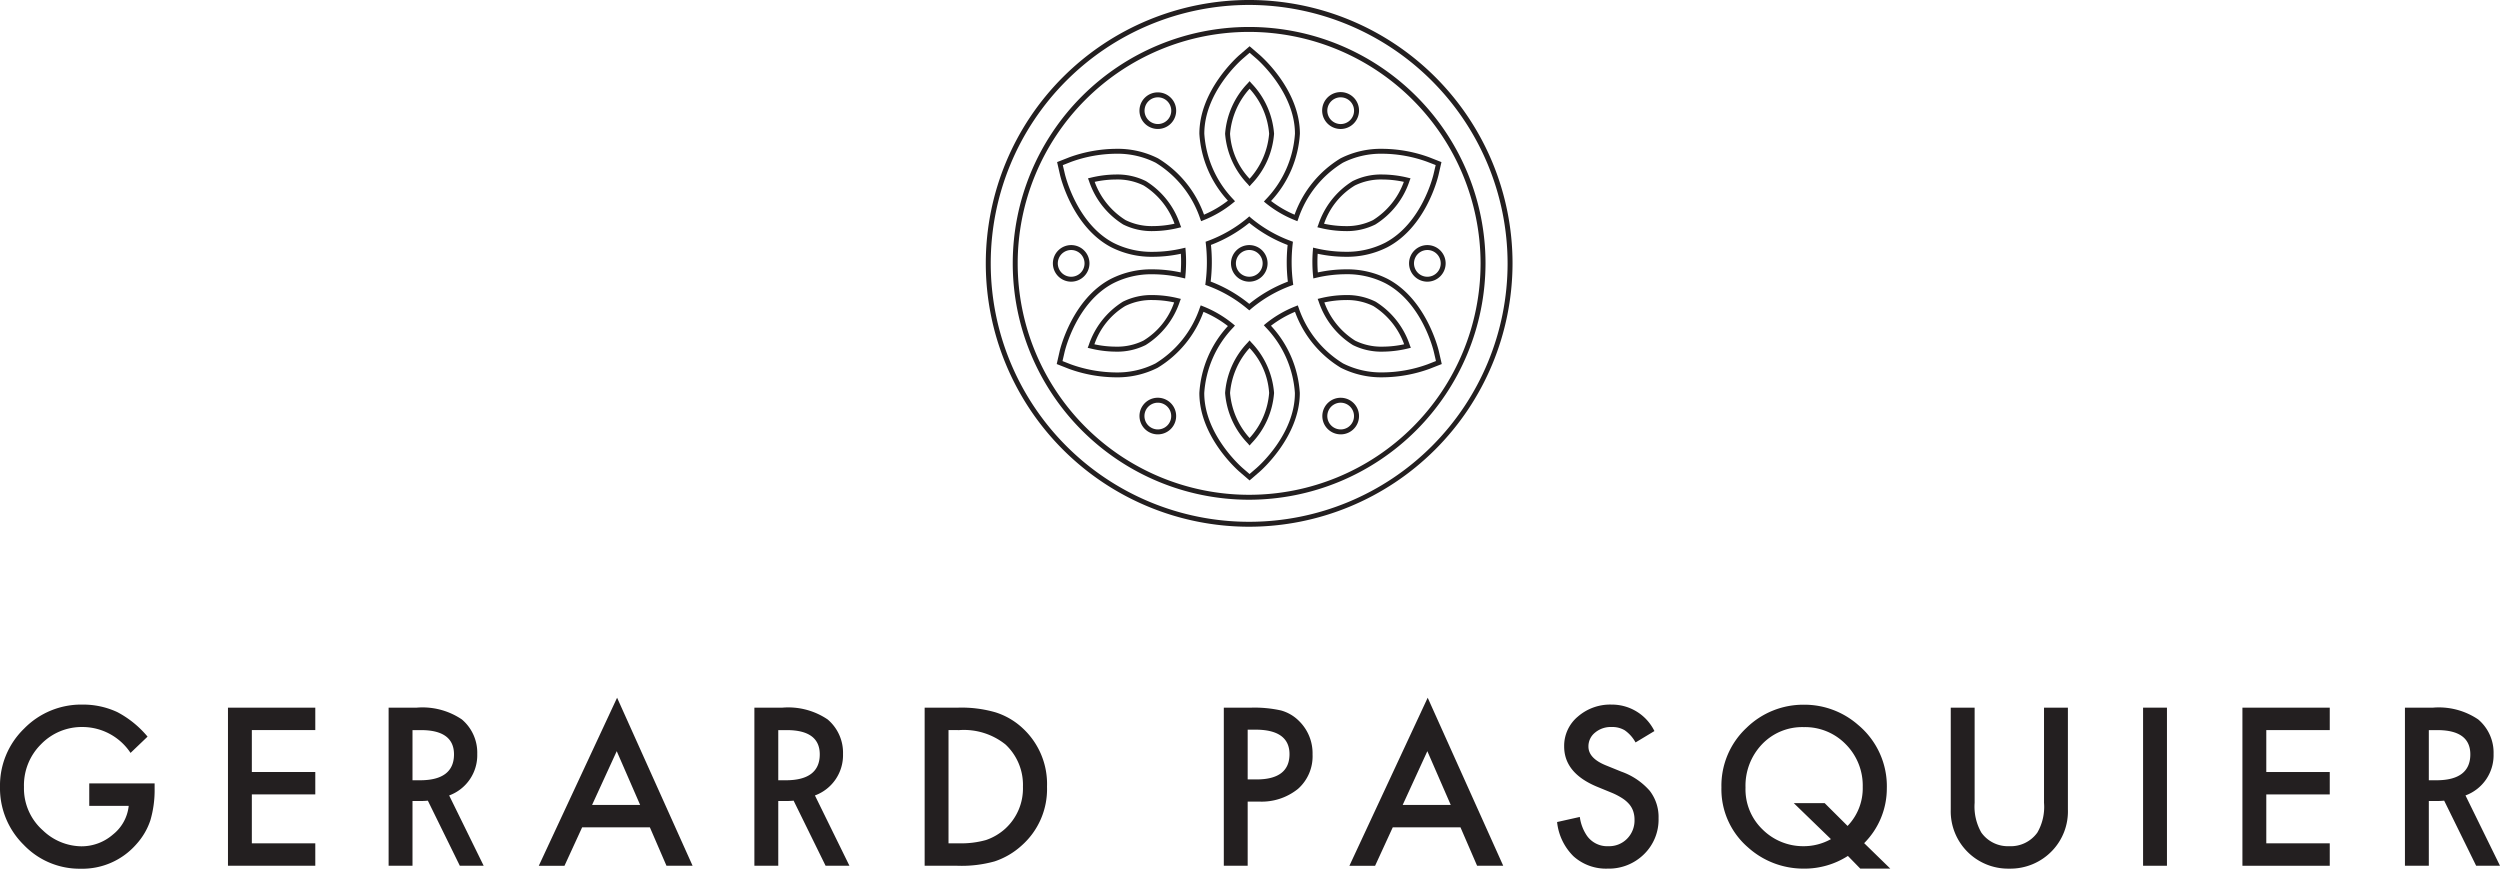 <svg xmlns="http://www.w3.org/2000/svg" id="Page_1" width="170" height="59.073" viewBox="0 0 170 59.073">
    <defs>
        <clipPath id="clip-path">
            <path id="Clip_20" d="M0 59.073h170V0H0z" class="cls-1"/>
        </clipPath>
        <style>
            .cls-1{fill:none}.cls-2{fill:#231f20}
        </style>
    </defs>
    <path id="Fill_1" d="M6.069 6.886h2.683a2.864 2.864 0 0 1-1.066 1.945 3.256 3.256 0 0 1-2.153.806 3.845 3.845 0 0 1-2.614-1.08A3.811 3.811 0 0 1 1.63 5.6a3.925 3.925 0 0 1 1.157-2.9 3.857 3.857 0 0 1 2.864-1.175 3.929 3.929 0 0 1 3.226 1.761l1.157-1.107A6.8 6.8 0 0 0 7.979.512 5.49 5.49 0 0 0 5.623 0a5.427 5.427 0 0 0-3.986 1.636A5.386 5.386 0 0 0 0 5.6a5.4 5.4 0 0 0 1.608 3.932 5.246 5.246 0 0 0 3.869 1.629 4.878 4.878 0 0 0 3.812-1.685 4.558 4.558 0 0 0 .939-1.615 7.3 7.3 0 0 0 .286-2.144v-.356H6.069z" class="cls-2" transform="translate(0 47.912)"/>
    <path id="Fill_3" d="M0 10.751h5.938V9.225H1.623V5.9h4.315V4.376H1.623V1.525h4.315V0H0z" class="cls-2" transform="translate(15.502 48.121)"/>
    <path id="Fill_5" d="M1.748 11.428H0L5.324 0l5.134 11.426H8.682L7.554 8.815H2.947l-1.2 2.613zM5.3 3.635L3.623 7.291h3.269z" class="cls-2" transform="translate(36.638 47.445)"/>
    <path id="Fill_7" d="M2.23 10.751H0V0h2.256a8.281 8.281 0 0 1 2.566.319 4.838 4.838 0 0 1 1.833 1.068 5.16 5.16 0 0 1 1.666 3.988 5.119 5.119 0 0 1-1.737 4.011 5.11 5.11 0 0 1-1.824 1.066 8.352 8.352 0 0 1-2.53.299zm-.607-9.226v7.7h.732A6.186 6.186 0 0 0 4.174 9a3.753 3.753 0 0 0 1.31-.773 3.7 3.7 0 0 0 1.2-2.849A3.755 3.755 0 0 0 5.5 2.506a4.52 4.52 0 0 0-3.144-.98z" class="cls-2" transform="translate(62.876 48.121)"/>
    <path id="Fill_9" d="M1.623 10.75H0V0h1.84a8.364 8.364 0 0 1 2.042.188A2.754 2.754 0 0 1 5.108.9a3.068 3.068 0 0 1 .927 2.283 2.954 2.954 0 0 1-.99 2.339 3.933 3.933 0 0 1-2.668.864h-.754v4.364zm0-9.254V4.88h.607c1.485 0 2.237-.578 2.237-1.719 0-1.1-.776-1.665-2.307-1.665z" class="cls-2" transform="translate(83.219 48.121)"/>
    <path id="Fill_11" d="M1.748 11.428H0L5.324 0l5.136 11.426H8.684l-1.13-2.611H2.948l-1.2 2.613zM5.3 3.635L3.623 7.291h3.269z" class="cls-2" transform="translate(91.759 47.445)"/>
    <path id="Fill_13" d="M4.376 4.562L3.3 4.125q-1.169-.481-1.168-1.27a1.188 1.188 0 0 1 .446-.947A1.657 1.657 0 0 1 3.7 1.525a1.648 1.648 0 0 1 .9.223 2.406 2.406 0 0 1 .735.826L6.619 1.8A3.221 3.221 0 0 0 3.714 0a3.35 3.35 0 0 0-2.307.821 2.588 2.588 0 0 0-.926 2.025q0 1.8 2.209 2.728L3.728 6a4.574 4.574 0 0 1 .7.365 2.183 2.183 0 0 1 .478.41 1.461 1.461 0 0 1 .271.48 1.784 1.784 0 0 1 .088.573 1.758 1.758 0 0 1-.5 1.288 1.7 1.7 0 0 1-1.265.513 1.689 1.689 0 0 1-1.463-.7 2.941 2.941 0 0 1-.491-1.289L0 7.986a3.829 3.829 0 0 0 1.122 2.335 3.3 3.3 0 0 0 2.313.833 3.4 3.4 0 0 0 2.473-.976A3.287 3.287 0 0 0 6.9 7.726a2.909 2.909 0 0 0-.605-1.87 4.6 4.6 0 0 0-1.919-1.294" class="cls-2" transform="translate(105.882 47.912)"/>
    <path id="Fill_15" d="M11.484 11.147H9.443l-.843-.864a5.458 5.458 0 0 1-3 .863A5.626 5.626 0 0 1 1.805 9.7 5.212 5.212 0 0 1 0 5.625a5.38 5.38 0 0 1 1.707-4.053A5.524 5.524 0 0 1 5.623 0 5.544 5.544 0 0 1 9.3 1.378 5.427 5.427 0 0 1 11.247 5.7a5.267 5.267 0 0 1-1.541 3.714l1.776 1.731zM5.6 1.524a3.774 3.774 0 0 0-2.843 1.17 4.079 4.079 0 0 0-1.119 2.942 3.779 3.779 0 0 0 1.156 2.845 3.914 3.914 0 0 0 2.753 1.14 3.816 3.816 0 0 0 1.9-.48L4.919 6.692h2.1l1.559 1.552a3.691 3.691 0 0 0 1.031-2.65 3.983 3.983 0 0 0-1.15-2.9A3.863 3.863 0 0 0 5.6 1.524z" class="cls-2" transform="translate(117.057 47.92)"/>
    <path id="Fill_17" d="M6.342 6.47a3.484 3.484 0 0 1-.453 2.024 2.222 2.222 0 0 1-1.909.926 2.217 2.217 0 0 1-1.9-.926 3.556 3.556 0 0 1-.456-2.024V0H0v6.922a3.9 3.9 0 0 0 3.98 4.024 3.924 3.924 0 0 0 2.927-1.227 3.871 3.871 0 0 0 1.059-2.8V0H6.342z" class="cls-2" transform="translate(132.651 48.121)"/>
    <path id="Clip_20-2" d="M0 59.073h170V0H0z" class="cls-1"/>
    <g id="Page_1-2" clip-path="url(#clip-path)">
        <path id="Fill_19" d="M0 10.751h1.624V0H0z" class="cls-2" transform="translate(145.729 48.12)"/>
        <path id="Fill_21" d="M1.624 10.751H0V0h1.9a4.783 4.783 0 0 1 3.08.8 2.959 2.959 0 0 1 1.047 2.354 2.915 2.915 0 0 1-1.91 2.816l2.346 4.778H4.841L2.668 6.324c-.186.017-.337.024-.472.024h-.572v4.4zm0-9.225v3.411h.515c1.531 0 2.307-.593 2.307-1.762 0-1.094-.755-1.649-2.244-1.649z" class="cls-2" transform="translate(26.426 48.121)"/>
        <path id="Fill_22" d="M1.624 10.751H0V0h1.9a4.783 4.783 0 0 1 3.08.8 2.959 2.959 0 0 1 1.047 2.354 2.915 2.915 0 0 1-1.91 2.816l2.346 4.778H4.841L2.668 6.324c-.186.017-.337.024-.472.024h-.572v4.4zm0-9.225v3.411h.515c1.531 0 2.307-.593 2.307-1.762 0-1.094-.755-1.649-2.244-1.649z" class="cls-2" transform="translate(51.298 48.121)"/>
        <path id="Fill_23" d="M1.624 10.751H0V0h1.9a4.783 4.783 0 0 1 3.08.8 2.957 2.957 0 0 1 1.047 2.354 2.915 2.915 0 0 1-1.91 2.815l2.346 4.779H4.841L2.668 6.324c-.186.017-.337.024-.472.024h-.572v4.4zm0-9.225v3.411h.515c1.531 0 2.307-.593 2.307-1.762 0-1.094-.755-1.649-2.244-1.649z" class="cls-2" transform="translate(163.536 48.121)"/>
        <path id="Fill_24" d="M0 10.751h5.938V9.225H1.623V5.9h4.315V4.376H1.623V1.525h4.315V0H0z" class="cls-2" transform="translate(152.485 48.121)"/>
        <path id="Fill_25" d="M17.924 35.818A17.909 17.909 0 1 1 35.85 17.909a17.937 17.937 0 0 1-17.926 17.909zm0-35.482a17.573 17.573 0 1 0 17.59 17.573A17.6 17.6 0 0 0 17.924.336z" class="cls-2" transform="translate(67.002)"/>
        <path id="Fill_26" d="M16.087 32.147a16.074 16.074 0 1 1 16.089-16.073 16.1 16.1 0 0 1-16.089 16.073zm0-31.812A15.738 15.738 0 1 0 31.84 16.074 15.763 15.763 0 0 0 16.087.335z" class="cls-2" transform="translate(68.839 1.835)"/>
        <path id="Fill_27" d="M1.246 2.489a1.244 1.244 0 1 1 1.245-1.244 1.246 1.246 0 0 1-1.245 1.244zm0-2.154a.909.909 0 1 0 .91.91.91.91 0 0 0-.91-.91z" class="cls-2" transform="translate(83.704 16.665)"/>
        <path id="Fill_28" d="M1.246 2.489A1.244 1.244 0 1 1 2.49 1.244a1.247 1.247 0 0 1-1.244 1.245zm0-2.153a.909.909 0 1 0 .909.908.91.91 0 0 0-.909-.908z" class="cls-2" transform="translate(71.594 16.665)"/>
        <path id="Fill_29" d="M1.246 2.489A1.244 1.244 0 1 1 2.49 1.245a1.246 1.246 0 0 1-1.244 1.244zm0-2.153a.909.909 0 1 0 .91.909.91.91 0 0 0-.91-.909z" class="cls-2" transform="translate(95.814 16.665)"/>
        <path id="Fill_30" d="M1.248 2.488a1.254 1.254 0 0 1-1.071-.6A1.244 1.244 0 0 1 1.244 0a1.253 1.253 0 0 1 1.07.6 1.244 1.244 0 0 1-1.066 1.888zm0-2.152a.908.908 0 1 0 .782.441.908.908 0 0 0-.785-.441z" class="cls-2" transform="translate(77.486 6.282)"/>
        <path id="Fill_31" d="M1.247 2.488a1.254 1.254 0 0 1-1.071-.6A1.245 1.245 0 0 1 1.243 0a1.26 1.26 0 0 1 .306.038 1.244 1.244 0 0 1-.3 2.451zm0-2.153a.916.916 0 0 0-.468.129.909.909 0 0 0-.315 1.247.911.911 0 0 0 1.247.314.91.91 0 0 0-.467-1.689z" class="cls-2" transform="translate(89.922 27.048)"/>
        <path id="Fill_32" d="M1.244 2.489a1.254 1.254 0 1 1 .306-.039 1.232 1.232 0 0 1-.306.039zm0-2.154a.915.915 0 0 0-.779.443.909.909 0 0 0 .314 1.246.909.909 0 0 0 1.349-1 .909.909 0 0 0-.88-.687z" class="cls-2" transform="translate(89.921 6.282)"/>
        <path id="Fill_33" d="M1.244 2.489a1.245 1.245 0 0 1-1.206-.942A1.235 1.235 0 0 1 .177.6 1.247 1.247 0 0 1 1.886.176a1.244 1.244 0 0 1-.336 2.275 1.274 1.274 0 0 1-.306.038zm0-2.153a.915.915 0 0 0-.779.442.909.909 0 0 0 .778 1.375.924.924 0 0 0 .225-.028.908.908 0 0 0 .245-1.661.9.9 0 0 0-.466-.128z" class="cls-2" transform="translate(77.486 27.048)"/>
        <path id="Fill_34" d="M2.991 6.391l-.11-.091A9.066 9.066 0 0 0 .125 4.705L0 4.658l.017-.132a10.969 10.969 0 0 0 .02-2.67l-.015-.13.123-.046A9.112 9.112 0 0 0 2.881.1l.11-.1.109.1a9.112 9.112 0 0 0 2.737 1.579l.123.046-.015.13a10.919 10.919 0 0 0 .02 2.67l.017.132-.124.047A9.062 9.062 0 0 0 3.1 6.3l-.109.094zm0-5.949a9.487 9.487 0 0 1-2.605 1.5 11.274 11.274 0 0 1-.02 2.491A9.484 9.484 0 0 1 2.991 5.95a9.5 9.5 0 0 1 2.624-1.512A11.329 11.329 0 0 1 5.6 1.947 9.486 9.486 0 0 1 2.991.442z" class="cls-2" transform="translate(81.959 14.713)"/>
        <path id="Fill_35" d="M4.424 3.848a4.337 4.337 0 0 1-2.03-.448A5.54 5.54 0 0 1 .069.44L0 .261.187.217A7.483 7.483 0 0 1 1.912 0a4.332 4.332 0 0 1 2.03.451 5.54 5.54 0 0 1 2.325 2.956l.069.179-.187.045a7.512 7.512 0 0 1-1.725.217zM1.908.34A7.024 7.024 0 0 0 .455.5 5.122 5.122 0 0 0 2.55 3.1a4.018 4.018 0 0 0 1.879.408 7.021 7.021 0 0 0 1.452-.161A5.11 5.11 0 0 0 3.786.748 4.014 4.014 0 0 0 1.908.34z" class="cls-2" transform="translate(89.601 20.064)"/>
        <path id="Fill_36" d="M1.665 7.15L1.539 7A5.532 5.532 0 0 1 0 3.574 5.527 5.527 0 0 1 1.537.145L1.663 0l.127.146a5.564 5.564 0 0 1 1.54 3.428A5.538 5.538 0 0 1 1.792 7l-.126.144zm0-6.635A5.215 5.215 0 0 0 .337 3.574a5.22 5.22 0 0 0 1.328 3.062 5.111 5.111 0 0 0 1.329-3.062A4.906 4.906 0 0 0 1.663.515z" class="cls-2" transform="translate(83.307 23.148)"/>
        <path id="Fill_37" d="M13.115 29.527l-.682-.588c-.112-.1-2.734-2.372-2.734-5.362a7.381 7.381 0 0 1 1.941-4.55 7.3 7.3 0 0 0-1.66-.967 7.375 7.375 0 0 1-3.118 3.805 6.069 6.069 0 0 1-2.853.648 9.548 9.548 0 0 1-3.17-.573L0 21.61l.2-.877c.033-.144.849-3.533 3.479-4.913a6.072 6.072 0 0 1 2.85-.65 9.139 9.139 0 0 1 1.9.209 9.359 9.359 0 0 0 .013-1.268 9.146 9.146 0 0 1-1.882.205 6.071 6.071 0 0 1-2.854-.648C1.074 12.288.259 8.9.226 8.755l-.2-.878.839-.33a9.522 9.522 0 0 1 3.17-.572 6.081 6.081 0 0 1 2.853.646 7.392 7.392 0 0 1 3.128 3.832 7.37 7.37 0 0 0 1.624-.953A7.388 7.388 0 0 1 9.7 5.951c0-2.969 2.621-5.266 2.733-5.362L13.115 0l.685.589c.112.1 2.736 2.376 2.736 5.362a7.383 7.383 0 0 1-1.961 4.571 7.373 7.373 0 0 0 1.6.932A7.4 7.4 0 0 1 19.3 7.622a6.079 6.079 0 0 1 2.854-.647 9.417 9.417 0 0 1 3.17.573l.838.33-.2.878c-.086.361-.917 3.568-3.479 4.912a6.076 6.076 0 0 1-2.854.648 9.078 9.078 0 0 1-1.884-.206 9.1 9.1 0 0 0 .011 1.27 9.138 9.138 0 0 1 1.9-.21 6.067 6.067 0 0 1 2.848.65c2.624 1.377 3.446 4.769 3.479 4.913l.2.877-.839.329a9.545 9.545 0 0 1-3.169.573 6.076 6.076 0 0 1-2.854-.648 7.371 7.371 0 0 1-3.118-3.805 7.378 7.378 0 0 0-1.634.947 7.388 7.388 0 0 1 1.961 4.57c0 3.007-2.709 5.339-2.736 5.362l-.682.588zM9.788 17.618l.158.064a7.59 7.59 0 0 1 2.041 1.2l.133.111-.116.13a7.11 7.11 0 0 0-1.972 4.458c0 2.813 2.511 5.016 2.618 5.108l.463.4.464-.4c.107-.092 2.619-2.277 2.619-5.108A7.129 7.129 0 0 0 14.2 19.1l-.117-.13.135-.112a7.612 7.612 0 0 1 2.014-1.173l.159-.065.06.161a7.11 7.11 0 0 0 3.022 3.788 5.753 5.753 0 0 0 2.7.609 9.1 9.1 0 0 0 3.046-.55l.569-.223-.139-.6c-.032-.137-.8-3.378-3.308-4.692a5.739 5.739 0 0 0-2.693-.611 8.919 8.919 0 0 0-2.012.243l-.187.043-.019-.19a9.714 9.714 0 0 1-.013-1.711l.016-.194.189.044a8.894 8.894 0 0 0 2 .239 5.751 5.751 0 0 0 2.7-.609c2.511-1.318 3.277-4.555 3.308-4.692l.139-.595-.569-.22a9.092 9.092 0 0 0-3.043-.551 5.751 5.751 0 0 0-2.7.612 7.118 7.118 0 0 0-3.032 3.815l-.06.161-.16-.065a7.641 7.641 0 0 1-1.982-1.159l-.135-.112.117-.13a7.121 7.121 0 0 0 1.995-4.48c0-2.809-2.512-5.016-2.619-5.108l-.464-.4-.463.4c-.268.234-2.618 2.365-2.618 5.108a7.118 7.118 0 0 0 1.972 4.459l.116.13-.133.111a7.586 7.586 0 0 1-2.011 1.18l-.16.065-.06-.161A7.118 7.118 0 0 0 6.727 7.92a5.753 5.753 0 0 0-2.7-.611 9.162 9.162 0 0 0-3.044.551l-.569.224.139.595c.032.138.822 3.387 3.308 4.692a5.753 5.753 0 0 0 2.7.609 8.871 8.871 0 0 0 2-.239l.189-.044.016.194a9.638 9.638 0 0 1-.015 1.71l-.018.191-.186-.044a8.938 8.938 0 0 0-2.01-.243 5.736 5.736 0 0 0-2.692.612C1.335 17.43.564 20.671.532 20.808l-.139.6.569.223a9.261 9.261 0 0 0 3.047.55 5.746 5.746 0 0 0 2.7-.609 7.1 7.1 0 0 0 3.021-3.788l.061-.16z" class="cls-2" transform="translate(71.857 3.145)"/>
        <path id="Fill_38" d="M1.912 3.848a7.512 7.512 0 0 1-1.725-.216L0 3.587l.069-.179A5.54 5.54 0 0 1 2.394.451 4.327 4.327 0 0 1 4.424 0a7.511 7.511 0 0 1 1.725.216l.187.045-.069.179A5.54 5.54 0 0 1 3.942 3.4a4.328 4.328 0 0 1-2.03.448zM4.43.34a4.027 4.027 0 0 0-1.88.408 4.9 4.9 0 0 0-2.094 2.6 7.015 7.015 0 0 0 1.452.161A4.019 4.019 0 0 0 3.786 3.1 5.122 5.122 0 0 0 5.881.5 7.085 7.085 0 0 0 4.43.34z" class="cls-2" transform="translate(89.58 11.866)"/>
        <path id="Fill_39" d="M4.424 3.848a4.337 4.337 0 0 1-2.03-.448A5.542 5.542 0 0 1 .069.44L0 .261.187.217A7.483 7.483 0 0 1 1.912 0a4.336 4.336 0 0 1 2.031.451 5.533 5.533 0 0 1 2.324 2.956l.07.179-.187.044a7.472 7.472 0 0 1-1.726.218zM1.908.34A7.022 7.022 0 0 0 .455.5a5.117 5.117 0 0 0 2.1 2.6 4.023 4.023 0 0 0 1.88.408 7 7 0 0 0 1.45-.161A5.106 5.106 0 0 0 3.786.748 4.018 4.018 0 0 0 1.908.34z" class="cls-2" transform="translate(73.983 11.866)"/>
        <path id="Fill_40" d="M1.666 7.15L1.54 7A5.557 5.557 0 0 1 0 3.576 5.538 5.538 0 0 1 1.538.145L1.665 0l.126.145A5.532 5.532 0 0 1 3.33 3.576 5.534 5.534 0 0 1 1.793 7l-.126.144zm0-6.636a5.222 5.222 0 0 0-1.33 3.062 4.906 4.906 0 0 0 1.331 3.059 5.212 5.212 0 0 0 1.327-3.059A5.113 5.113 0 0 0 1.665.514z" class="cls-2" transform="translate(83.307 5.52)"/>
        <path id="Fill_41" d="M1.91 3.848a7.487 7.487 0 0 1-1.722-.216L0 3.587l.07-.179A5.566 5.566 0 0 1 2.392.451 4.338 4.338 0 0 1 4.424 0a7.5 7.5 0 0 1 1.723.216l.187.045-.069.179A5.535 5.535 0 0 1 3.94 3.4a4.328 4.328 0 0 1-2.03.448zM4.428.339a4.017 4.017 0 0 0-1.879.409 4.91 4.91 0 0 0-2.093 2.6 7.027 7.027 0 0 0 1.447.16A4.02 4.02 0 0 0 3.785 3.1 4.892 4.892 0 0 0 5.879.5 7.05 7.05 0 0 0 4.428.339z" class="cls-2" transform="translate(73.963 20.064)"/>
    </g>
</svg>
